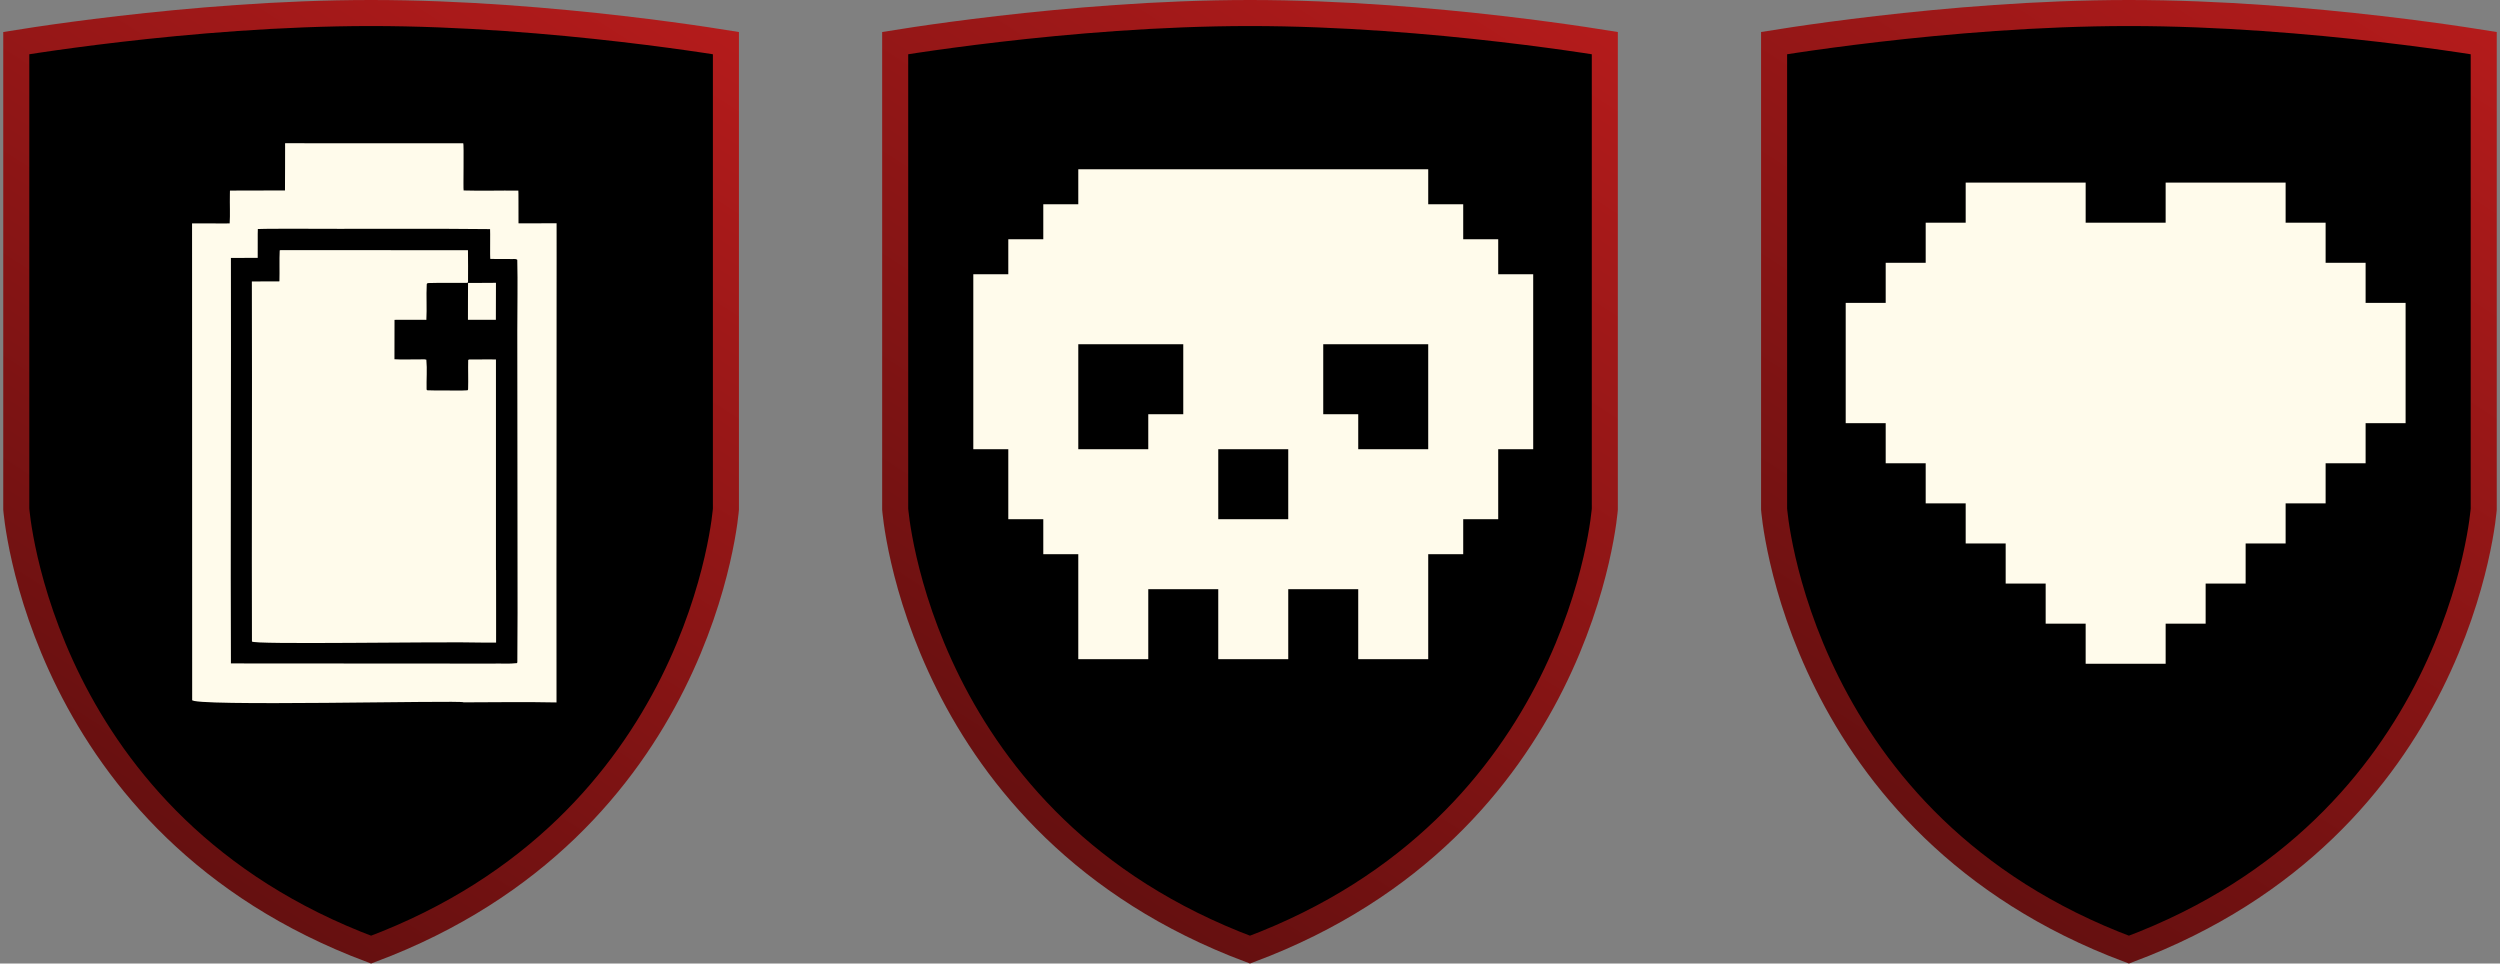 <?xml version="1.0" encoding="UTF-8"?> <svg xmlns="http://www.w3.org/2000/svg" width="384" height="148" viewBox="0 0 384 148" fill="none"><rect x="0" y="0" width="384" height="148" fill="#808080" stroke="none"/><g clip-path="url(#clip0_507_2353)"><path d="M56.998 2C71.017 2 85.059 3.223 95.611 4.449C100.884 5.062 105.277 5.675 108.349 6.134C109.646 6.328 110.707 6.495 111.5 6.622V78.2C111.499 78.215 111.498 78.233 111.496 78.253C111.489 78.338 111.476 78.469 111.458 78.644C111.422 78.994 111.361 79.52 111.265 80.201C111.072 81.564 110.737 83.549 110.172 85.997C109.041 90.897 106.991 97.638 103.324 104.971C96.067 119.481 82.472 136.326 56.998 145.865C31.527 136.325 17.932 119.481 10.676 104.971C7.009 97.638 4.959 90.896 3.828 85.996C3.263 83.548 2.928 81.563 2.735 80.2C2.639 79.519 2.578 78.993 2.542 78.644C2.524 78.469 2.511 78.338 2.504 78.253C2.502 78.233 2.501 78.215 2.5 78.2V6.621C3.292 6.494 4.354 6.328 5.651 6.134C8.723 5.675 13.115 5.062 18.387 4.449C28.938 3.223 42.979 2 56.998 2Z" fill="black" stroke="url(#paint0_linear_507_2353)" stroke-width="4"></path><path d="M71.23 107.881C75.959 107.871 80.708 107.794 85.433 107.895C85.496 107.895 85.473 107.895 85.48 107.885V106.165C85.453 80.587 85.516 61.876 85.493 45.059C85.483 41.37 85.513 37.934 85.493 34.295C85.159 34.295 79.824 34.309 79.654 34.305C79.631 34.329 79.651 34.016 79.641 33.489C79.631 32.102 79.651 29.404 79.617 29.28C76.829 29.239 74.005 29.34 71.214 29.256C71.134 29.085 71.287 22.094 71.15 22.01C66.278 21.983 44.499 22.02 43.796 22C43.776 22.064 43.796 22.242 43.792 22.541C43.769 23.878 43.806 27.701 43.773 29.253H43.672C42.822 29.253 36.946 29.266 35.596 29.273H35.392C35.346 29.283 35.322 29.246 35.319 29.32C35.316 29.444 35.316 29.72 35.309 29.915C35.276 31.359 35.366 32.901 35.276 34.315C34.925 34.349 30.394 34.288 29.5 34.315C29.5 34.436 29.51 65.257 29.513 86.963C29.527 96.473 29.513 101.979 29.517 107.488C28.68 108.586 71.197 107.521 71.187 107.874H71.22L71.23 107.881ZM35.479 39.62C35.519 39.617 39.09 39.62 39.584 39.607C39.604 39.603 39.564 35.354 39.604 35.179C41.218 35.122 42.858 35.152 44.482 35.132C54.746 35.196 65.021 35.068 75.275 35.193C75.315 35.361 75.255 39.593 75.302 39.765C76.269 39.805 77.386 39.755 78.376 39.788C78.723 39.839 79.193 39.677 79.453 39.909C79.54 43.541 79.453 47.249 79.457 50.877C79.477 63.196 79.49 72.367 79.49 86.442C79.503 91.508 79.503 96.637 79.463 101.713C79.45 101.747 79.427 101.814 79.413 101.854C78.216 102.002 76.902 101.888 75.672 101.928C70.43 101.925 65.701 101.928 59.541 101.918C48.244 101.908 35.164 101.908 35.468 101.898C35.455 101.693 35.478 101.492 35.468 101.092C35.398 89.966 35.515 53.497 35.468 39.617L35.479 39.62Z" fill="#FFFBEB"></path><path d="M76.165 49.115C76.165 47.839 76.179 44.449 76.179 43.482C76.179 43.411 76.192 43.448 76.039 43.441C75.055 43.445 73.638 43.455 72.591 43.462H71.9C71.88 43.283 71.877 49.115 71.877 49.118C73.014 49.118 75.075 49.115 76.162 49.118L76.165 49.115Z" fill="#FFFBEB"></path><path d="M76.178 87.548V55.214C75.868 55.201 75.424 55.211 75.088 55.204C74.084 55.204 73.087 55.204 72.083 55.218C71.996 55.218 71.936 55.254 71.913 55.325C71.88 56.793 71.947 58.301 71.9 59.773C71.897 59.86 71.863 59.927 71.79 59.951C71.3 59.998 70.753 59.978 70.243 59.984C68.712 59.958 67.151 60.008 65.624 59.947C65.554 59.924 65.524 59.863 65.524 59.776C65.487 58.271 65.63 56.736 65.487 55.248C65.13 55.127 64.64 55.228 64.253 55.201C63.053 55.181 61.762 55.261 60.588 55.181C60.588 54.841 60.592 49.295 60.598 49.127C61.672 49.1 65.154 49.137 65.49 49.127C65.587 47.34 65.454 45.475 65.547 43.675C65.574 43.443 65.801 43.483 66.014 43.473C67.928 43.41 69.876 43.473 71.783 43.447C71.853 43.423 71.883 43.362 71.89 43.275C71.9 41.676 71.9 40.081 71.88 38.481C71.88 38.401 71.87 38.444 71.856 38.434H71.793C67.331 38.434 63.046 38.431 57.84 38.424C50.491 38.424 44.041 38.411 43.371 38.424C43.165 38.438 42.988 38.398 42.961 38.475C42.891 39.98 42.965 41.606 42.921 43.114C42.921 43.184 42.911 43.215 42.888 43.221C41.871 43.221 39.673 43.231 38.783 43.231H38.699C38.666 43.221 38.696 43.416 38.686 43.806C38.743 62.121 38.649 83.453 38.699 98.522C38.529 99.066 66.984 98.512 74.634 98.707C75.308 98.717 75.701 98.704 76.198 98.707C76.208 99.06 76.198 87.581 76.198 87.571L76.178 87.548Z" fill="#FFFBEB"></path></g><g clip-path="url(#clip1_507_2353)"><path d="M191.998 2C206.017 2 220.059 3.223 230.611 4.449C235.884 5.062 240.277 5.675 243.349 6.134C244.646 6.328 245.707 6.495 246.5 6.622V78.2C246.499 78.215 246.498 78.233 246.496 78.253C246.489 78.338 246.476 78.469 246.458 78.644C246.422 78.994 246.361 79.52 246.265 80.201C246.072 81.564 245.737 83.549 245.172 85.997C244.041 90.897 241.991 97.638 238.324 104.971C231.067 119.481 217.472 136.326 191.998 145.865C166.527 136.325 152.932 119.481 145.676 104.971C142.009 97.638 139.959 90.896 138.828 85.996C138.263 83.548 137.928 81.563 137.735 80.2C137.639 79.519 137.578 78.993 137.542 78.644C137.524 78.469 137.511 78.338 137.504 78.253C137.502 78.233 137.501 78.215 137.5 78.2V6.621C138.292 6.494 139.354 6.328 140.651 6.134C143.723 5.675 148.115 5.062 153.387 4.449C163.938 3.223 177.979 2 191.998 2Z" fill="black" stroke="url(#paint1_linear_507_2353)" stroke-width="4"></path><path d="M230.125 42.125V36.75H224.75V31.375H219.375V26H214H208.625H203.25H197.875H192.5H187.125H181.75H176.375H171H165.625V31.375H160.25V36.75H154.875V42.125H149.5V47.5V52.875V58.25V63.625V69H154.875V74.375V79.75H160.25V85.125H165.625V90.5V95.875V101.25H171H176.375V95.875V90.5H181.75H187.125V95.875V101.25H192.5H197.875V95.875V90.5H203.25H208.625V95.875V101.25H214H219.375V95.875V90.5V85.125H224.75V79.75H230.125V74.375V69H235.5V63.625V58.25V52.875V47.5V42.125H230.125ZM219.375 69H214H208.625V63.625H203.25V58.25V52.875H208.625H214H219.375V58.25V63.625V69ZM187.125 79.75V74.375V69H192.5H197.875V74.375V79.75H192.5H187.125ZM165.625 63.625V58.25V52.875H171H176.375H181.75V58.25V63.625H176.375V69H171H165.625V63.625Z" fill="#FFFBEB"></path></g><g clip-path="url(#clip2_507_2353)"><path d="M326.998 2C341.017 2 355.059 3.223 365.611 4.449C370.884 5.062 375.277 5.675 378.349 6.134C379.646 6.328 380.707 6.495 381.5 6.622V78.2C381.499 78.215 381.498 78.233 381.496 78.253C381.489 78.338 381.476 78.469 381.458 78.644C381.422 78.994 381.361 79.52 381.265 80.201C381.072 81.564 380.737 83.549 380.172 85.997C379.041 90.897 376.991 97.638 373.324 104.971C366.067 119.481 352.472 136.326 326.998 145.865C301.527 136.325 287.932 119.481 280.676 104.971C277.009 97.638 274.959 90.896 273.828 85.996C273.263 83.548 272.928 81.563 272.735 80.2C272.639 79.519 272.578 78.993 272.542 78.644C272.524 78.469 272.511 78.338 272.504 78.253C272.502 78.233 272.501 78.215 272.5 78.2V6.621C273.292 6.494 274.354 6.328 275.651 6.134C278.723 5.675 283.115 5.062 288.387 4.449C298.938 3.223 312.979 2 326.998 2Z" fill="black" stroke="url(#paint2_linear_507_2353)" stroke-width="4"></path><path d="M369.5 46.523V65H363.357V71.159H357.214V77.318H351.071V83.477H344.929V89.635H338.786V95.794H332.643V101.953H320.357V95.794H314.214V89.635H308.071V83.477H301.929V77.318H295.786V71.159H289.643V65H283.5V46.523H289.643V40.365H295.786V34.206H301.929V28.047H320.357V34.206H332.643V28.047H351.071V34.206H357.214V40.365H363.357V46.523H369.5Z" fill="#FFFBEB"></path></g><defs><linearGradient id="paint0_linear_507_2353" x1="113.5" y1="-6.5" x2="6" y2="160.5" gradientUnits="userSpaceOnUse"><stop stop-color="#B91C1C"></stop><stop offset="1" stop-color="#530D0D"></stop></linearGradient><linearGradient id="paint1_linear_507_2353" x1="248.5" y1="-6.5" x2="141" y2="160.5" gradientUnits="userSpaceOnUse"><stop stop-color="#B91C1C"></stop><stop offset="1" stop-color="#530D0D"></stop></linearGradient><linearGradient id="paint2_linear_507_2353" x1="383.5" y1="-6.5" x2="276" y2="160.5" gradientUnits="userSpaceOnUse"><stop stop-color="#B91C1C"></stop><stop offset="1" stop-color="#530D0D"></stop></linearGradient><clipPath id="clip0_507_2353"><rect width="113" height="148" fill="white" transform="translate(0.5)"></rect></clipPath><clipPath id="clip1_507_2353"><rect width="113" height="148" fill="white" transform="translate(135.5)"></rect></clipPath><clipPath id="clip2_507_2353"><rect width="113" height="148" fill="white" transform="translate(270.5)"></rect></clipPath></defs></svg> 